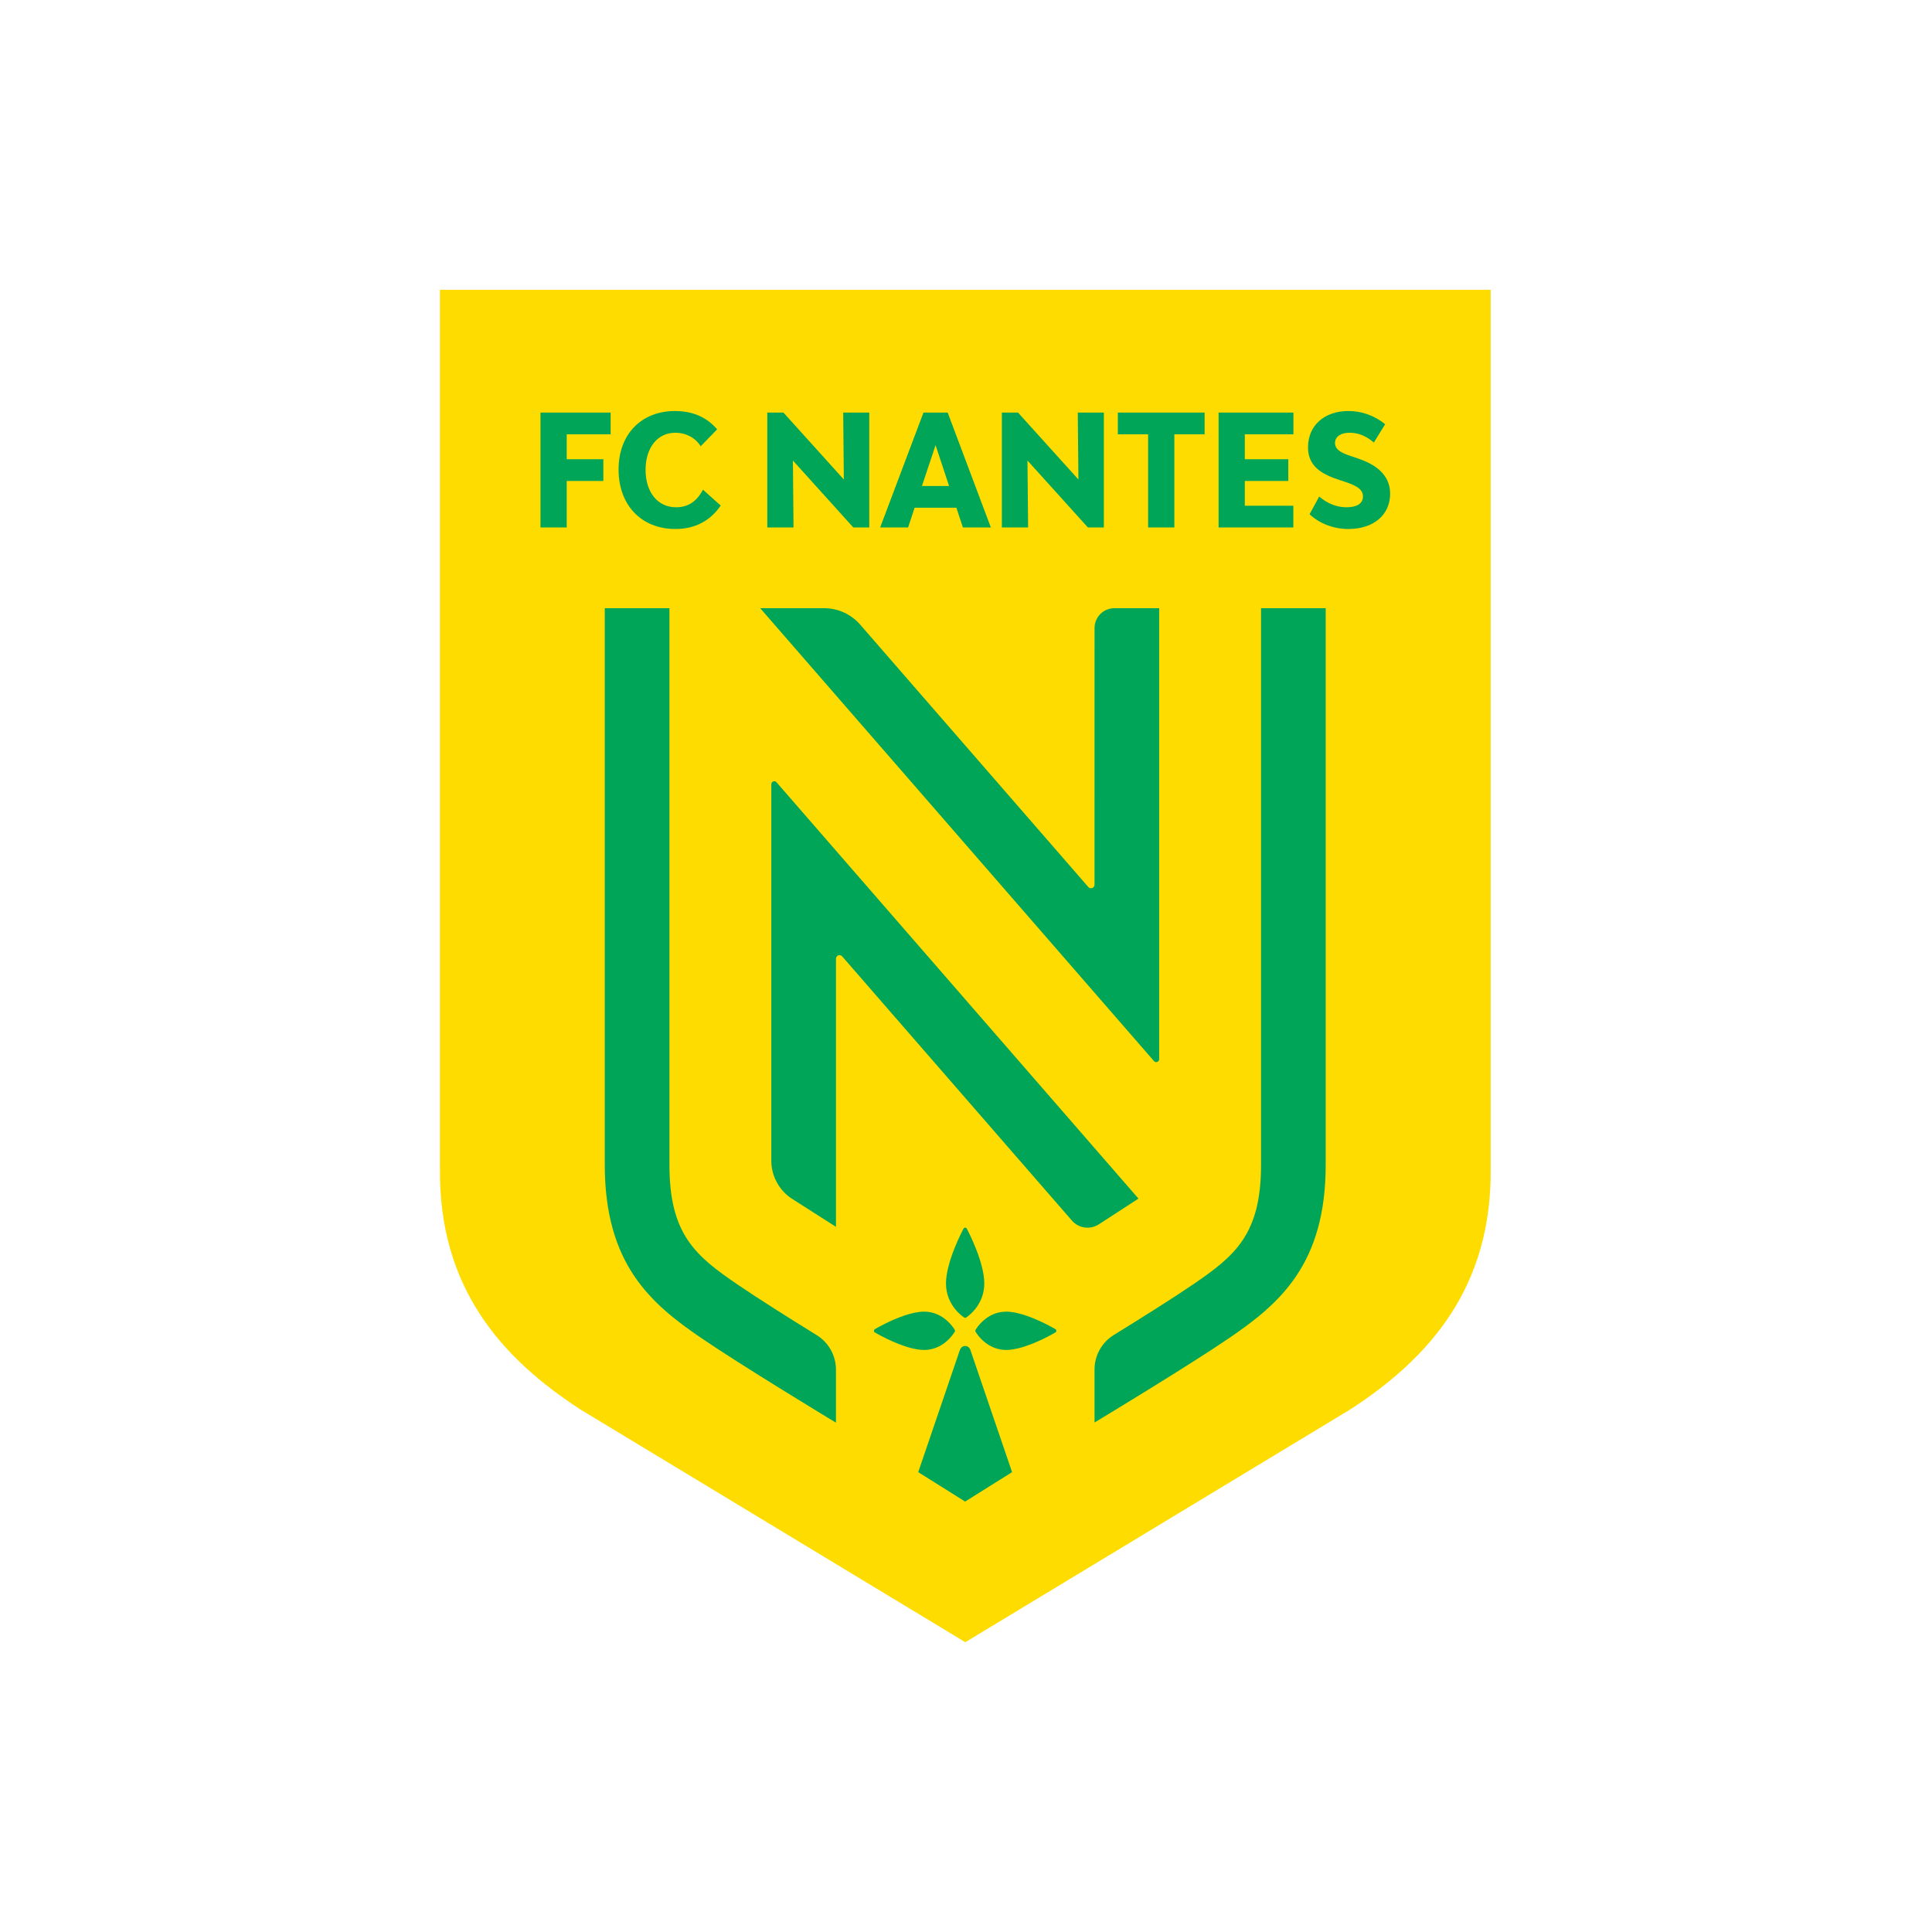 <svg width="160" height="160" viewBox="0 0 160 160" fill="none" xmlns="http://www.w3.org/2000/svg">
<path d="M36.434 24V96.689C36.307 106.677 41.578 112.502 48.048 116.715L79.942 136L111.837 116.715C118.307 112.502 123.578 106.677 123.451 96.689V24H36.434Z" fill="#FFDC00"/>
<path d="M46.933 35.967V38.031H49.967V39.831H46.933V43.682H44.76V34.167H50.571V35.967H46.933Z" fill="#00A558"/>
<path d="M51.227 38.886C51.227 35.967 53.104 34.039 55.906 34.039C57.308 34.039 58.504 34.514 59.39 35.556L58.028 36.958C57.616 36.288 56.845 35.839 55.919 35.839C54.453 35.839 53.464 37.073 53.464 38.912C53.464 40.776 54.48 42.01 55.983 42.01C57.051 42.01 57.719 41.471 58.221 40.557L59.687 41.869C58.799 43.154 57.539 43.81 55.932 43.81C53.117 43.81 51.227 41.83 51.227 38.886Z" fill="#00A558"/>
<path d="M63.544 34.167H64.88L69.882 39.709L69.83 34.167H71.99V43.681H70.666L65.665 38.14L65.717 43.681H63.544V34.167Z" fill="#00A558"/>
<path d="M79.203 42.049H75.744L75.205 43.682H72.891L76.478 34.167H78.483L82.058 43.682H79.744L79.203 42.049ZM78.599 40.249L77.48 36.868L76.35 40.249H78.599Z" fill="#00A558"/>
<path d="M82.97 34.167H84.307L89.309 39.709L89.257 34.167H91.417V43.681H90.094L85.091 38.14L85.144 43.681H82.97V34.167Z" fill="#00A558"/>
<path d="M99.761 35.967H97.254V43.682H95.081V35.967H92.574V34.167H99.761V35.967Z" fill="#00A558"/>
<path d="M107.109 41.882V43.682H100.918V34.167H107.116V35.967H103.091V38.031H106.691V39.831H103.091V41.882H107.109Z" fill="#00A558"/>
<path d="M108.452 42.588L109.25 41.122C110.021 41.778 110.805 42.01 111.512 42.01C112.374 42.01 112.875 41.701 112.875 41.109C112.875 40.505 112.284 40.197 111.384 39.901L110.96 39.76C109.43 39.271 108.324 38.603 108.324 37.047C108.324 35.247 109.661 34.038 111.679 34.038C112.721 34.038 113.787 34.386 114.714 35.131L113.775 36.649C113.132 36.096 112.49 35.838 111.756 35.838C111.024 35.838 110.56 36.172 110.56 36.687C110.56 37.265 111.153 37.535 111.936 37.792L112.361 37.934C113.723 38.384 115.125 39.181 115.125 40.891C115.125 42.652 113.736 43.81 111.679 43.81C110.445 43.81 109.301 43.373 108.452 42.588Z" fill="#00A558"/>
<path d="M90.644 113.417C90.644 112.251 91.247 111.169 92.24 110.558C94.583 109.111 97.09 107.538 98.744 106.412C102.273 104.009 104.434 102.244 104.434 96.463V50.366H109.789V96.463C109.789 104.689 105.991 107.957 101.758 110.837C98.437 113.098 91.556 117.255 90.644 117.807V113.417Z" fill="#00A558"/>
<path d="M94.283 99.263L64.307 64.783C64.158 64.613 63.877 64.718 63.877 64.944V96.125C63.877 97.408 64.531 98.602 65.613 99.292L69.232 101.601V79.395C69.232 79.124 69.567 78.999 69.745 79.203L88.77 101.082C89.331 101.727 90.282 101.86 91 101.394L94.283 99.263Z" fill="#00A558"/>
<path d="M95.998 50.368H92.287C91.381 50.368 90.646 51.103 90.646 52.009L90.643 73.268C90.643 73.538 90.308 73.664 90.13 73.46L71.232 51.724C70.481 50.863 69.394 50.368 68.251 50.368H62.956L95.568 87.875C95.716 88.046 95.998 87.941 95.998 87.715V50.368Z" fill="#00A558"/>
<path d="M80.372 111.821C80.296 111.594 80.156 111.511 80.04 111.481C79.999 111.472 79.962 111.467 79.929 111.467C79.897 111.467 79.86 111.472 79.818 111.481C79.702 111.511 79.562 111.594 79.486 111.821L76.043 121.917L79.929 124.354L83.816 121.917L80.372 111.821Z" fill="#00A558"/>
<path d="M84.395 111.644C85.825 111.28 87.333 110.39 87.41 110.342C87.455 110.317 87.482 110.266 87.482 110.211C87.482 110.157 87.455 110.106 87.41 110.08C87.344 110.039 86.26 109.4 85.064 108.982C84.478 108.778 83.864 108.625 83.329 108.625C81.666 108.625 80.828 110.07 80.793 110.132C80.766 110.181 80.766 110.242 80.793 110.291C80.813 110.328 81.138 110.887 81.77 111.313C81.96 111.442 82.178 111.557 82.426 111.644C82.694 111.738 82.993 111.798 83.327 111.798C83.662 111.798 84.024 111.738 84.395 111.644Z" fill="#00A558"/>
<path d="M74.924 108.937C73.679 109.352 72.518 110.038 72.447 110.079C72.404 110.105 72.376 110.156 72.376 110.211C72.376 110.266 72.404 110.317 72.447 110.342C72.526 110.39 74.032 111.281 75.465 111.644C75.834 111.737 76.197 111.798 76.529 111.798C76.865 111.798 77.165 111.737 77.433 111.644C77.733 111.538 77.993 111.389 78.21 111.227C78.761 110.815 79.045 110.326 79.066 110.291C79.093 110.242 79.093 110.18 79.066 110.131C79.031 110.07 78.193 108.624 76.529 108.624C76.035 108.624 75.471 108.756 74.924 108.937Z" fill="#00A558"/>
<path d="M79.85 109.114C79.874 109.129 79.901 109.137 79.93 109.137C79.956 109.137 79.984 109.129 80.008 109.114C80.071 109.075 81.515 108.144 81.515 106.289C81.515 104.478 80.121 101.852 80.06 101.741C80.008 101.645 79.85 101.645 79.799 101.741C79.739 101.852 78.342 104.48 78.342 106.288C78.342 108.144 79.788 109.075 79.85 109.114Z" fill="#00A558"/>
<path d="M69.231 113.43C69.231 112.264 68.627 111.182 67.635 110.57C65.292 109.124 62.784 107.538 61.13 106.412C57.601 104.009 55.44 102.244 55.44 96.463V50.366H50.085V96.463C50.085 104.689 53.883 107.957 58.116 110.837C61.437 113.098 68.319 117.268 69.231 117.82V113.43Z" fill="#00A558"/>
</svg>
